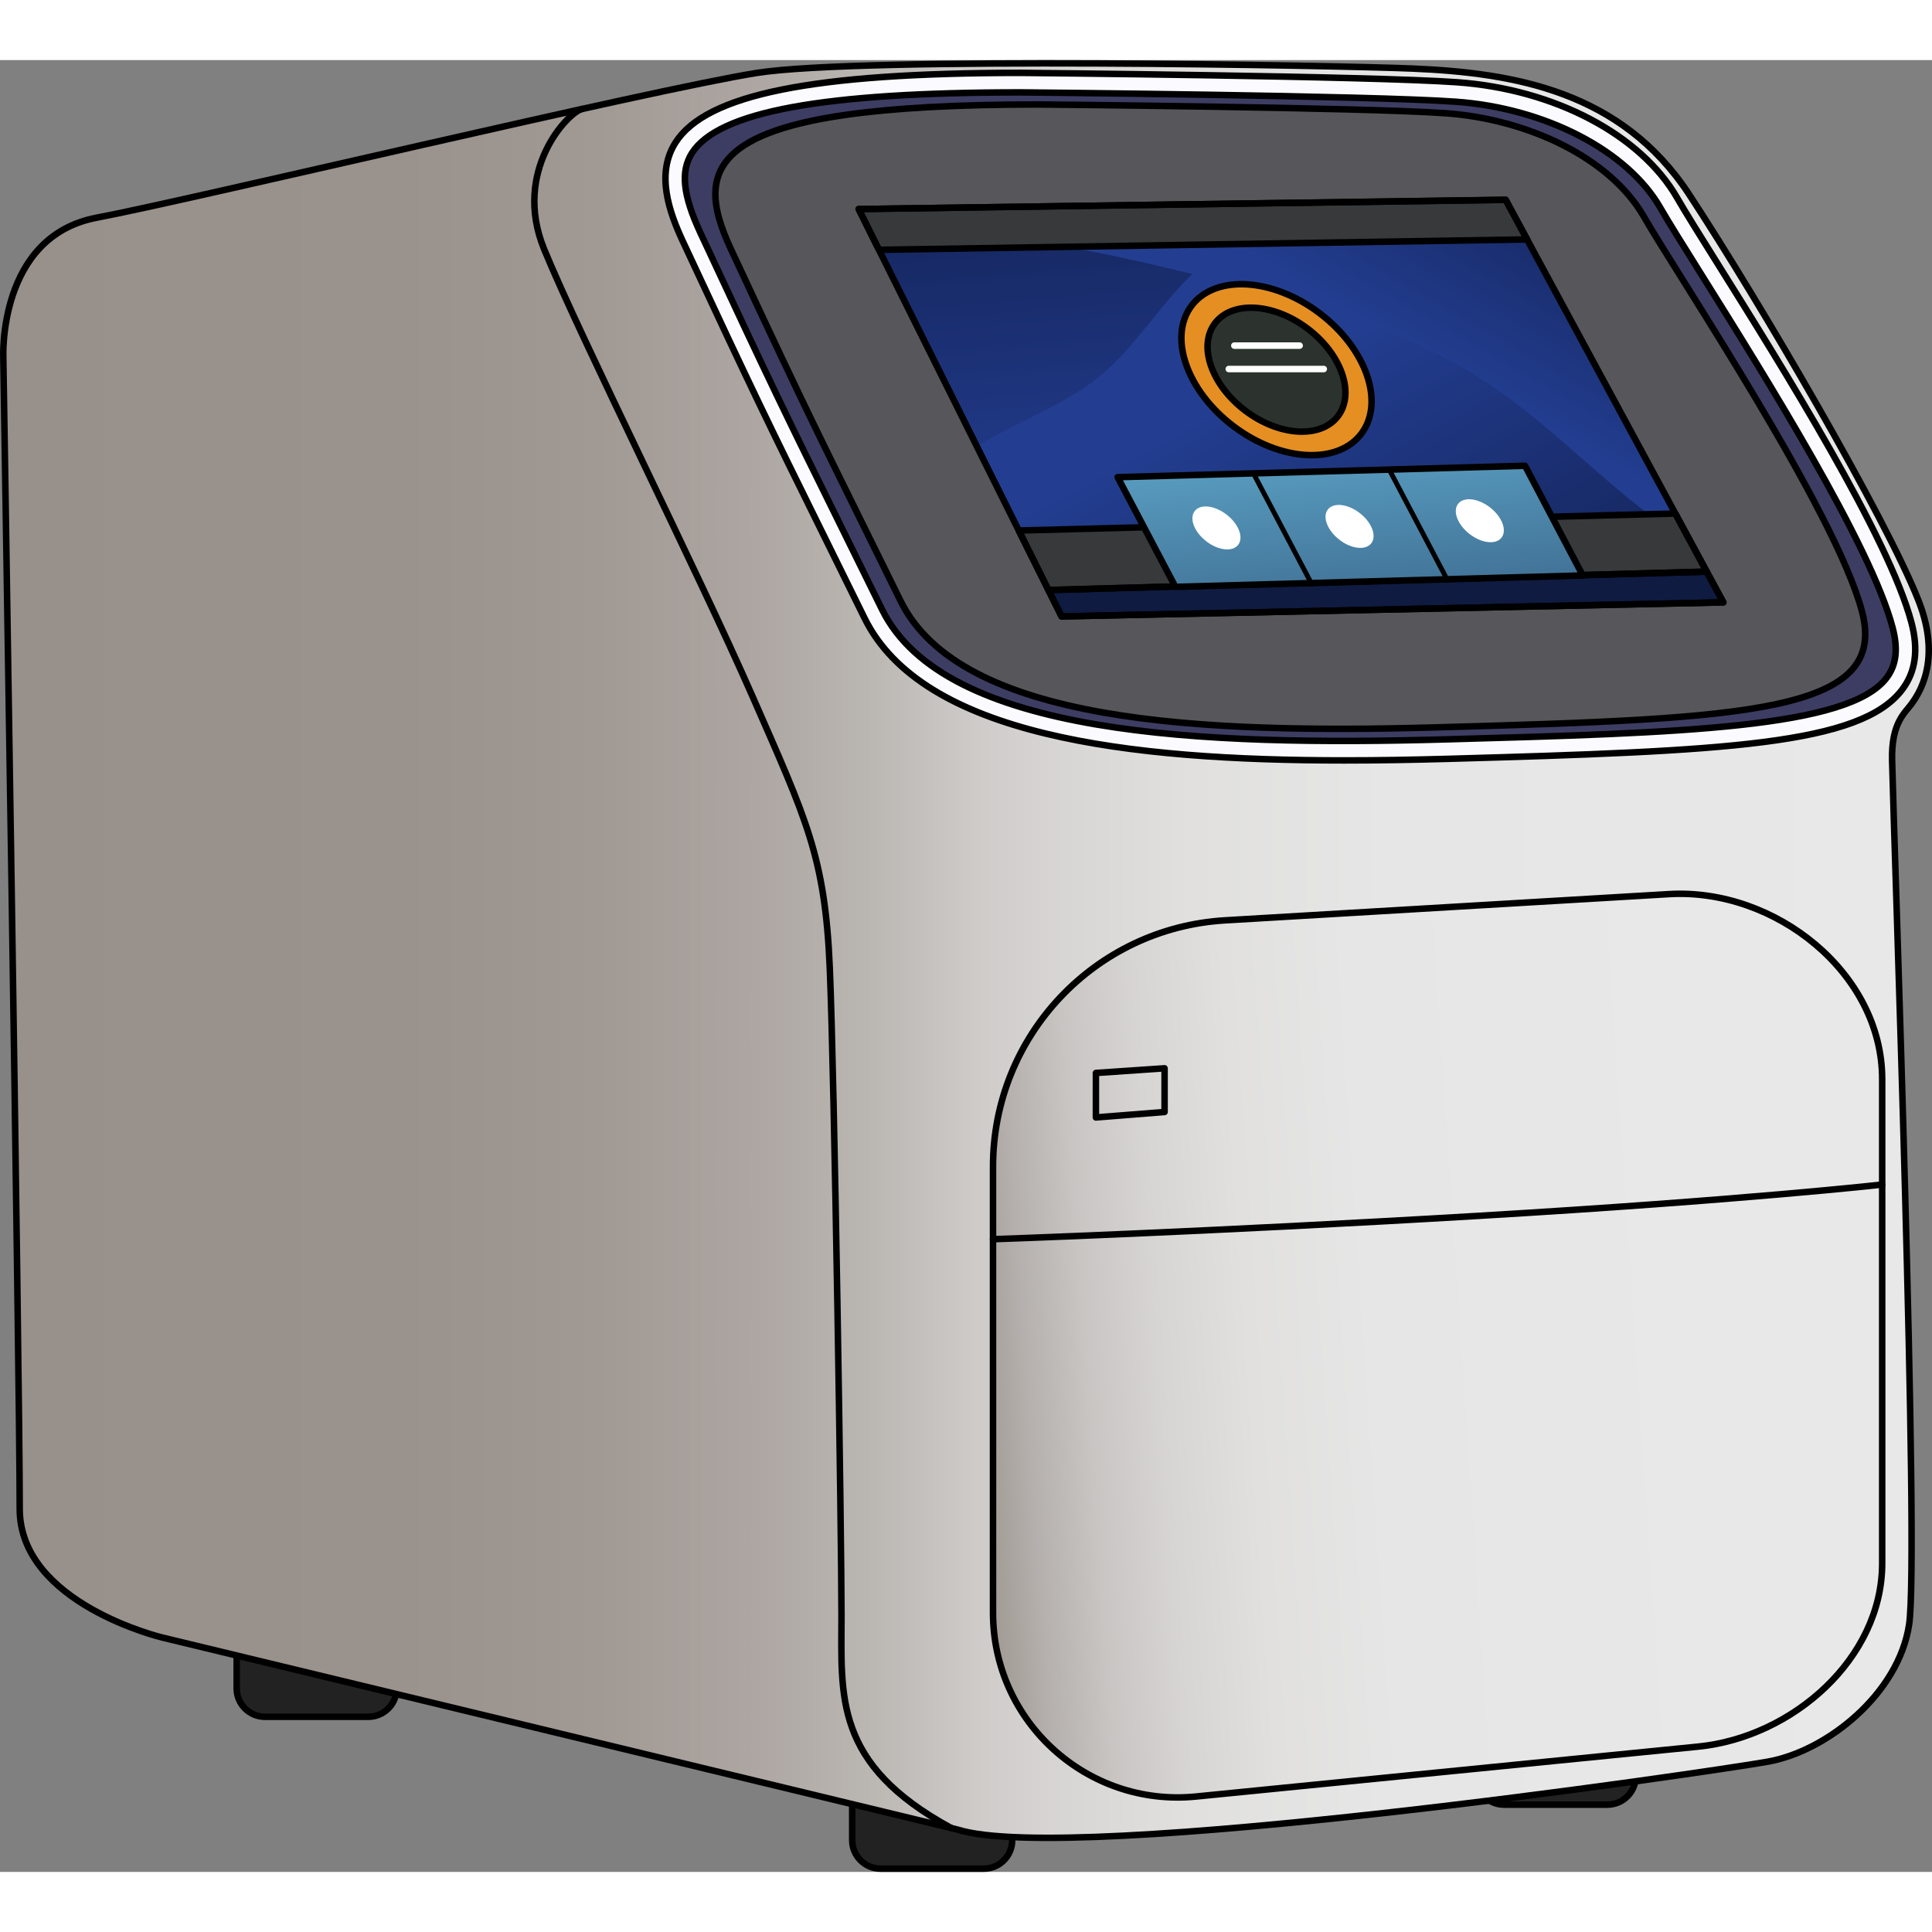 <?xml version="1.0" encoding="utf-8"?>
<!-- Created by: Science Figures, www.sciencefigures.org, Generator: Science Figures Editor -->
<svg version="1.1" id="Camada_1" xmlns="http://www.w3.org/2000/svg" xmlns:xlink="http://www.w3.org/1999/xlink" 
	 width="800px" height="800px" viewBox="0 0 297.073 278.596" enable-background="new 0 0 297.073 278.596"
	 xml:space="preserve">
<rect x="0" y="0" width="297.073" height="278.596" fill="#808080" stroke="none"/>
<g>
	<path fill="#222222" stroke="#000000" stroke-linecap="round" stroke-linejoin="round" stroke-miterlimit="10" d="M56.619,254.746
		H40.761c-2.414,0-4.371-1.957-4.371-4.371v-6.259c0-2.414,1.957-4.371,4.371-4.371h15.859c2.414,0,4.371,1.957,4.371,4.371v6.259
		C60.99,252.789,59.033,254.746,56.619,254.746z"/>
	<path fill="#222222" stroke="#000000" stroke-linecap="round" stroke-linejoin="round" stroke-miterlimit="10" d="M151.268,278.096
		h-15.859c-2.414,0-4.371-1.957-4.371-4.371v-6.259c0-2.414,1.957-4.371,4.371-4.371h15.859c2.414,0,4.371,1.957,4.371,4.371v6.259
		C155.639,276.139,153.682,278.096,151.268,278.096z"/>
	<path fill="#222222" stroke="#000000" stroke-linecap="round" stroke-linejoin="round" stroke-miterlimit="10" d="M247.148,268.256
		h-15.859c-2.414,0-4.371-1.957-4.371-4.371v-6.259c0-2.414,1.957-4.371,4.371-4.371h15.859c2.414,0,4.371,1.957,4.371,4.371v6.259
		C251.519,266.299,249.562,268.256,247.148,268.256z"/>
	<linearGradient id="SVGID_1_" gradientUnits="userSpaceOnUse" x1="0.5" y1="136.929" x2="296.573" y2="136.929">
		<stop  offset="0" style="stop-color:#98908A"/>
		<stop  offset="0.207" style="stop-color:#9A928C"/>
		<stop  offset="0.308" style="stop-color:#A09994"/>
		<stop  offset="0.386" style="stop-color:#ACA5A1"/>
		<stop  offset="0.452" style="stop-color:#BBB7B3"/>
		<stop  offset="0.506" style="stop-color:#CECBC9"/>
		<stop  offset="0.545" style="stop-color:#D7D5D4"/>
		<stop  offset="0.617" style="stop-color:#E1E0DF"/>
		<stop  offset="0.719" style="stop-color:#E6E6E6"/>
		<stop  offset="1" style="stop-color:#E8E8E8"/>
	</linearGradient>
	<path fill="url(#SVGID_1_)" d="M0.51,45.826c0,0,2.52,155.52,2.52,176.94c0,14.58,21.96,19.8,21.96,19.8l122.264,29.526
		c17.46,5.543,115.431-8.826,124.563-10.446s20.112-10.44,21.732-21.06c1.62-10.62-2.371-121.86-2.611-132.9
		c-0.15-5.79,2.004-7.32,2.971-8.67c0.966-1.35,4.779-6.55,1.08-15.93c-5.04-12.78-24.48-46.02-35.28-62.46
		c-10.403-15.835-26.88-18.66-42.48-19.32c-11.04-0.467-84.78-1.86-100.8,0.66S28.787,21.614,14.91,24.226
		C-0.39,27.106,0.51,45.826,0.51,45.826z"/>
	<path fill="none" stroke="#000000" stroke-linecap="round" stroke-linejoin="round" stroke-miterlimit="10" d="M0.51,45.826
		c0,0,2.52,155.52,2.52,176.94c0,14.58,21.96,19.8,21.96,19.8l122.264,29.526c17.46,5.543,115.431-8.826,124.563-10.446
		s20.112-10.44,21.732-21.06c1.62-10.62-2.371-121.86-2.611-132.9c-0.15-5.79,2.004-7.32,2.971-8.67
		c0.966-1.35,4.779-6.55,1.08-15.93c-5.04-12.78-24.48-46.02-35.28-62.46c-10.403-15.835-26.88-18.66-42.48-19.32
		c-11.04-0.467-84.78-1.86-100.8,0.66S28.787,21.614,14.91,24.226C-0.39,27.106,0.51,45.826,0.51,45.826z"/>
	<g>
		<path fill="#FBFBFF" d="M293.91,86.486c-3.47-13.12-19.89-39.36-29.71-55.04c-2.83-4.52-5.07-8.09-6.31-10.25
			c-5.6-9.74-18.88-16.72-33.83-17.79c-13.33-0.95-66.52-1.44-67.06-1.44h-0.01c-32.01,0-48.4,3.3-53.12,10.71
			c-3.05,4.78-1,10.63,1.12,15.18c10.98,23.58,13.51,28.7,21,43.87c1.92,3.88,4.15,8.41,6.94,14.07
			c8.92,18.12,40.53,21.89,73.79,21.89c5.26,0,10.57-0.09,15.83-0.24c42.74-1.19,63.57-2.14,69.97-10.7
			C294.56,94.026,295.01,90.666,293.91,86.486z M290.12,94.946c-5.82,7.78-31.75,8.5-67.65,9.5c-37.58,1.05-77.27-0.51-86.85-19.97
			c-2.78-5.67-5.02-10.2-6.94-14.08c-7.48-15.15-10-20.25-20.97-43.8c-2.71-5.82-3.1-9.5-1.31-12.31
			c4.05-6.36,20.13-9.32,50.58-9.32c0.85,0.01,53.66,0.49,66.87,1.44c13.76,0.98,26.4,7.53,31.44,16.29
			c1.27,2.21,3.52,5.8,6.37,10.35c9.72,15.53,26,41.52,29.35,54.2C291.88,90.536,291.59,92.976,290.12,94.946z"/>
	</g>
	<g>
		<path fill="#3D3D63" d="M291.01,87.246c-3.35-12.68-19.63-38.67-29.35-54.2c-2.85-4.55-5.1-8.14-6.37-10.35
			c-5.04-8.76-17.68-15.31-31.44-16.29c-13.21-0.95-66.02-1.43-66.87-1.44c-30.45,0-46.53,2.96-50.58,9.32
			c-1.79,2.81-1.4,6.49,1.31,12.31c10.97,23.55,13.49,28.65,20.97,43.8c1.92,3.88,4.16,8.41,6.94,14.08
			c9.58,19.46,49.27,21.02,86.85,19.97c35.9-1,61.83-1.72,67.65-9.5C291.59,92.976,291.88,90.536,291.01,87.246z M291.01,87.246
			c-3.35-12.68-19.63-38.67-29.35-54.2c-2.85-4.55-5.1-8.14-6.37-10.35c-5.04-8.76-17.68-15.31-31.44-16.29
			c-13.21-0.95-66.02-1.43-66.87-1.44c-30.45,0-46.53,2.96-50.58,9.32c-1.79,2.81-1.4,6.49,1.31,12.31
			c10.97,23.55,13.49,28.65,20.97,43.8c1.92,3.88,4.16,8.41,6.94,14.08c9.58,19.46,49.27,21.02,86.85,19.97
			c35.9-1,61.83-1.72,67.65-9.5C291.59,92.976,291.88,90.536,291.01,87.246z M291.01,87.246c-3.35-12.68-19.63-38.67-29.35-54.2
			c-2.85-4.55-5.1-8.14-6.37-10.35c-5.04-8.76-17.68-15.31-31.44-16.29c-13.21-0.95-66.02-1.43-66.87-1.44
			c-30.45,0-46.53,2.96-50.58,9.32c-1.79,2.81-1.4,6.49,1.31,12.31c10.97,23.55,13.49,28.65,20.97,43.8
			c1.92,3.88,4.16,8.41,6.94,14.08c9.58,19.46,49.27,21.02,86.85,19.97c35.9-1,61.83-1.72,67.65-9.5
			C291.59,92.976,291.88,90.536,291.01,87.246z"/>
	</g>
	<g>
		<path fill="none" stroke="#000000" stroke-linecap="round" stroke-linejoin="round" stroke-miterlimit="10" d="M206.723,107.686
			c-33.267,0-64.876-3.765-73.791-21.887c-2.788-5.666-5.026-10.198-6.941-14.075c-7.494-15.172-10.02-20.283-21-43.864
			c-2.123-4.558-4.168-10.401-1.121-15.182c4.723-7.408,21.105-10.712,53.12-10.712c0.005,0,0.009,0,0.014,0
			c0.535,0.005,53.722,0.492,67.057,1.444c14.95,1.068,28.229,8.05,33.83,17.788c1.242,2.162,3.479,5.732,6.31,10.253
			c9.815,15.676,26.243,41.912,29.71,55.034c1.104,4.182,0.65,7.539-1.388,10.263c-6.4,8.555-27.229,9.507-69.97,10.698
			C217.293,107.592,211.984,107.686,206.723,107.686z M156.983,4.966c-30.456,0-46.528,2.963-50.583,9.325
			c-1.79,2.808-1.398,6.487,1.31,12.302c10.967,23.55,13.488,28.653,20.971,43.802c1.916,3.878,4.155,8.412,6.943,14.08
			c9.576,19.464,49.269,21.022,86.845,19.972c35.898-1,61.836-1.723,67.651-9.496c1.475-1.97,1.757-4.417,0.89-7.699
			c-3.351-12.682-19.627-38.677-29.353-54.208c-2.848-4.547-5.097-8.139-6.367-10.349c-5.039-8.761-17.675-15.308-31.442-16.292
			C210.643,5.459,157.829,4.974,156.983,4.966z M156.983,4.966c-30.456,0-46.528,2.963-50.583,9.325
			c-1.79,2.808-1.398,6.487,1.31,12.302c10.967,23.55,13.488,28.653,20.971,43.802c1.916,3.878,4.155,8.412,6.943,14.08
			c9.576,19.464,49.269,21.022,86.845,19.972c35.898-1,61.836-1.723,67.651-9.496c1.475-1.97,1.757-4.417,0.89-7.699
			c-3.351-12.682-19.627-38.677-29.353-54.208c-2.848-4.547-5.097-8.139-6.367-10.349c-5.039-8.761-17.675-15.308-31.442-16.292
			C210.643,5.459,157.829,4.974,156.983,4.966z"/>
	</g>
	<path fill="none" stroke="#000000" stroke-linecap="round" stroke-linejoin="round" stroke-miterlimit="10" d="M146.279,271.856
		c-18.149-9.85-16.889-20.29-16.889-32.71s-1.08-82.44-1.8-99.54c-0.72-17.1-3.6-22.86-11.88-41.76s-26.507-55.279-32.04-68.76
		c-4.95-12.06,3.682-21.094,5.855-21.576"/>
	<path fill="#57575B" d="M159.699,6.826c-50.692,0-53.525,8.895-47.327,22.206c12.891,27.681,13.352,28.207,26.101,54.123
		c9.255,18.814,46.236,20.457,82.46,19.448c48.234-1.344,69.476-2.301,65.374-17.83c-4.103-15.529-28.267-51.537-33.523-60.675
		c-5.256-9.138-17.937-15.028-30.501-15.925C209.718,7.275,159.699,6.826,159.699,6.826z"/>
	<path fill="none" stroke="#000000" stroke-linecap="round" stroke-linejoin="round" stroke-miterlimit="10" d="M159.699,6.826
		c-50.692,0-53.525,8.895-47.327,22.206c12.891,27.681,13.352,28.207,26.101,54.123c9.255,18.814,46.236,20.457,82.46,19.448
		c48.234-1.344,69.476-2.301,65.374-17.83c-4.103-15.529-28.267-51.537-33.523-60.675c-5.256-9.138-17.937-15.028-30.501-15.925
		C209.718,7.275,159.699,6.826,159.699,6.826z"/>
	<linearGradient id="SVGID_2_" gradientUnits="userSpaceOnUse" x1="194.696" y1="6.555" x2="199.736" y2="68.115">
		<stop  offset="0" style="stop-color:#122052"/>
		<stop  offset="1" style="stop-color:#233E91"/>
	</linearGradient>
	<polygon fill="url(#SVGID_2_)" points="264.99,83.386 163.23,85.546 150.24,59.466 134.72,28.316 132.03,22.906 231.52,21.486 
		246.41,49.026 260.12,74.376 	"/>
	<linearGradient id="SVGID_3_" gradientUnits="userSpaceOnUse" x1="226.834" y1="107.646" x2="194.434" y2="48.246">
		<stop  offset="0" style="stop-color:#122052"/>
		<stop  offset="1" style="stop-color:#233E91"/>
	</linearGradient>
	<path fill="url(#SVGID_3_)" d="M264.99,83.386l-101.76,2.16l-12.99-26.08c0.88-0.57,1.74-1.09,2.56-1.55
		c5.57-3.13,11.68-5.43,16.57-9.53c7.91-6.63,12.56-17.81,22.47-20.7c5.47-1.59,11.42-0.15,16.55,2.33
		c5.13,2.48,9.71,5.96,14.67,8.77c7.4,4.19,15.55,6.85,23.35,10.24L264.99,83.386z"/>
	<linearGradient id="SVGID_4_" gradientUnits="userSpaceOnUse" x1="223.781" y1="0.872" x2="202.901" y2="36.872">
		<stop  offset="0" style="stop-color:#122052"/>
		<stop  offset="1" style="stop-color:#233E91"/>
	</linearGradient>
	<path fill="url(#SVGID_4_)" d="M260.12,74.376c-11.35-6.84-20.21-17.29-31.27-24.64c-13.5-8.98-29.62-12.97-45.37-16.8
		c-5.57-1.36-11.15-2.68-16.78-3.73c-9.74-1.82-19.79-2.87-29.66-1.45c-0.65,0.09-1.45,0.3-2.32,0.56l-2.69-5.41l99.49-1.42
		l14.89,27.54L260.12,74.376z"/>
	<polygon fill="#37393B" points="234.81,27.576 135.15,29.176 132.03,22.906 231.52,21.486 	"/>
	<polygon fill="#0F1B41" points="264.99,83.386 163.23,85.546 161.21,81.486 262.43,78.656 	"/>
	<polygon fill="#37393B" points="262.43,78.656 161.21,81.486 156.65,72.336 257.6,69.726 	"/>
	<polygon fill="none" stroke="#000000" stroke-linecap="round" stroke-linejoin="round" stroke-miterlimit="10" points="
		234.81,27.576 135.15,29.176 132.03,22.906 231.52,21.486 	"/>
	<polygon fill="none" stroke="#000000" stroke-linecap="round" stroke-linejoin="round" stroke-miterlimit="10" points="
		264.99,83.386 163.23,85.546 161.21,81.486 262.43,78.656 	"/>
	<polygon fill="none" stroke="#000000" stroke-linecap="round" stroke-linejoin="round" stroke-miterlimit="10" points="
		262.43,78.656 161.21,81.486 156.65,72.336 257.6,69.726 	"/>
	<linearGradient id="SVGID_5_" gradientUnits="userSpaceOnUse" x1="206.475" y1="60.292" x2="208.635" y2="81.892">
		<stop  offset="0" style="stop-color:#589CBF"/>
		<stop  offset="1" style="stop-color:#427498"/>
	</linearGradient>
	<polygon fill="url(#SVGID_5_)" points="171.852,64.133 234.497,62.382 243.377,79.249 180.733,81 	"/>
	<polygon fill="none" stroke="#000000" stroke-linecap="round" stroke-linejoin="round" stroke-miterlimit="10" points="
		171.852,64.133 234.497,62.382 243.377,79.249 180.733,81 	"/>
	<polygon fill="none" stroke="#000000" stroke-linecap="round" stroke-linejoin="round" stroke-miterlimit="10" points="
		231.522,21.487 132.03,22.906 163.23,85.546 264.99,83.386 	"/>
	
		<line fill="none" stroke="#000000" stroke-linecap="round" stroke-linejoin="round" stroke-miterlimit="10" x1="234.82" y1="27.576" x2="234.81" y2="27.576"/>
	
		<ellipse transform="matrix(0.601 -0.799 0.799 0.601 40.379 175.856)" fill="#E58F22" cx="196.246" cy="47.503" rx="10.927" ry="16.349"/>
	
		<ellipse transform="matrix(0.601 -0.799 0.799 0.601 40.379 175.856)" fill="none" stroke="#000000" stroke-linecap="round" stroke-linejoin="round" stroke-miterlimit="10" cx="196.246" cy="47.503" rx="10.927" ry="16.349"/>
	
		<ellipse transform="matrix(0.601 -0.799 0.799 0.601 40.379 175.856)" fill="#2C332E" cx="196.246" cy="47.503" rx="7.921" ry="11.851"/>
	
		<ellipse transform="matrix(0.601 -0.799 0.799 0.601 40.379 175.856)" fill="none" stroke="#000000" stroke-linecap="round" stroke-linejoin="round" stroke-miterlimit="10" cx="196.246" cy="47.503" rx="7.921" ry="11.851"/>
	<linearGradient id="SVGID_6_" gradientUnits="userSpaceOnUse" x1="147.348" y1="202.265" x2="264.708" y2="194.345">
		<stop  offset="0" style="stop-color:#98908A"/>
		<stop  offset="0.018" style="stop-color:#9F9892"/>
		<stop  offset="0.088" style="stop-color:#B5B0AD"/>
		<stop  offset="0.169" style="stop-color:#C8C5C3"/>
		<stop  offset="0.264" style="stop-color:#D7D5D4"/>
		<stop  offset="0.381" style="stop-color:#E1E0DF"/>
		<stop  offset="0.545" style="stop-color:#E6E6E6"/>
		<stop  offset="1" style="stop-color:#E8E8E8"/>
	</linearGradient>
	<path fill="url(#SVGID_6_)" d="M261.112,259.33l-77.205,7.673c-16.717,1.661-31.217-11.469-31.217-28.268v-68.586
		c0-20.084,15.652-36.688,35.701-37.873l68.237-4.032c16.32-0.964,32.784,12.114,32.784,28.462v74.46
		C289.41,245.767,275.641,257.886,261.112,259.33z"/>
	<path fill="none" stroke="#000000" stroke-linecap="round" stroke-linejoin="round" stroke-miterlimit="10" d="M261.112,259.33
		l-77.205,7.673c-16.717,1.661-31.217-11.469-31.217-28.268v-68.586c0-20.084,15.652-36.688,35.701-37.873l68.237-4.032
		c16.32-0.964,32.784,12.114,32.784,28.462v74.46C289.41,245.767,275.641,257.886,261.112,259.33z"/>
	<polygon fill="none" stroke="#000000" stroke-linecap="round" stroke-linejoin="round" stroke-miterlimit="10" points="
		179.07,161.746 168.51,162.586 168.51,155.746 179.07,155.026 	"/>
	<g>
		
			<line fill="none" stroke="#000000" stroke-width="0.75" stroke-linecap="round" stroke-linejoin="round" stroke-miterlimit="10" x1="171.852" y1="64.133" x2="180.733" y2="81"/>
		
			<line fill="none" stroke="#000000" stroke-width="0.75" stroke-linecap="round" stroke-linejoin="round" stroke-miterlimit="10" x1="192.734" y1="63.55" x2="201.614" y2="80.416"/>
		
			<line fill="none" stroke="#000000" stroke-width="0.75" stroke-linecap="round" stroke-linejoin="round" stroke-miterlimit="10" x1="213.615" y1="62.966" x2="222.496" y2="79.833"/>
		
			<line fill="none" stroke="#000000" stroke-width="0.75" stroke-linecap="round" stroke-linejoin="round" stroke-miterlimit="10" x1="234.497" y1="62.382" x2="243.377" y2="79.249"/>
	</g>
	<path fill="none" stroke="#000000" stroke-linecap="round" stroke-linejoin="round" stroke-miterlimit="10" d="M152.689,181.306
		c0,0,32.381-1.08,74.861-3.6c40.839-2.423,61.86-4.8,61.86-4.8"/>
	<g>
		<path fill="#FFFFFF" d="M203.55,48.004h-14.609c-0.276,0-0.5-0.224-0.5-0.5s0.224-0.5,0.5-0.5h14.609c0.276,0,0.5,0.224,0.5,0.5
			S203.827,48.004,203.55,48.004z"/>
	</g>
	<g>
		<path fill="#FFFFFF" d="M199.84,44.406h-10.043c-0.276,0-0.5-0.224-0.5-0.5s0.224-0.5,0.5-0.5h10.043c0.276,0,0.5,0.224,0.5,0.5
			S200.116,44.406,199.84,44.406z"/>
	</g>
	
		<ellipse transform="matrix(0.615 -0.788 0.788 0.615 15.273 175.167)" fill="#FFFFFF" cx="187.137" cy="71.932" rx="2.581" ry="4.234"/>
	
		<ellipse transform="matrix(0.615 -0.788 0.788 0.615 23.339 191.215)" fill="#FFFFFF" cx="207.615" cy="71.691" rx="2.581" ry="4.234"/>
	
		<ellipse transform="matrix(0.615 -0.788 0.788 0.615 31.735 206.67)" fill="#FFFFFF" cx="227.651" cy="70.815" rx="2.581" ry="4.234"/>
</g>
</svg>